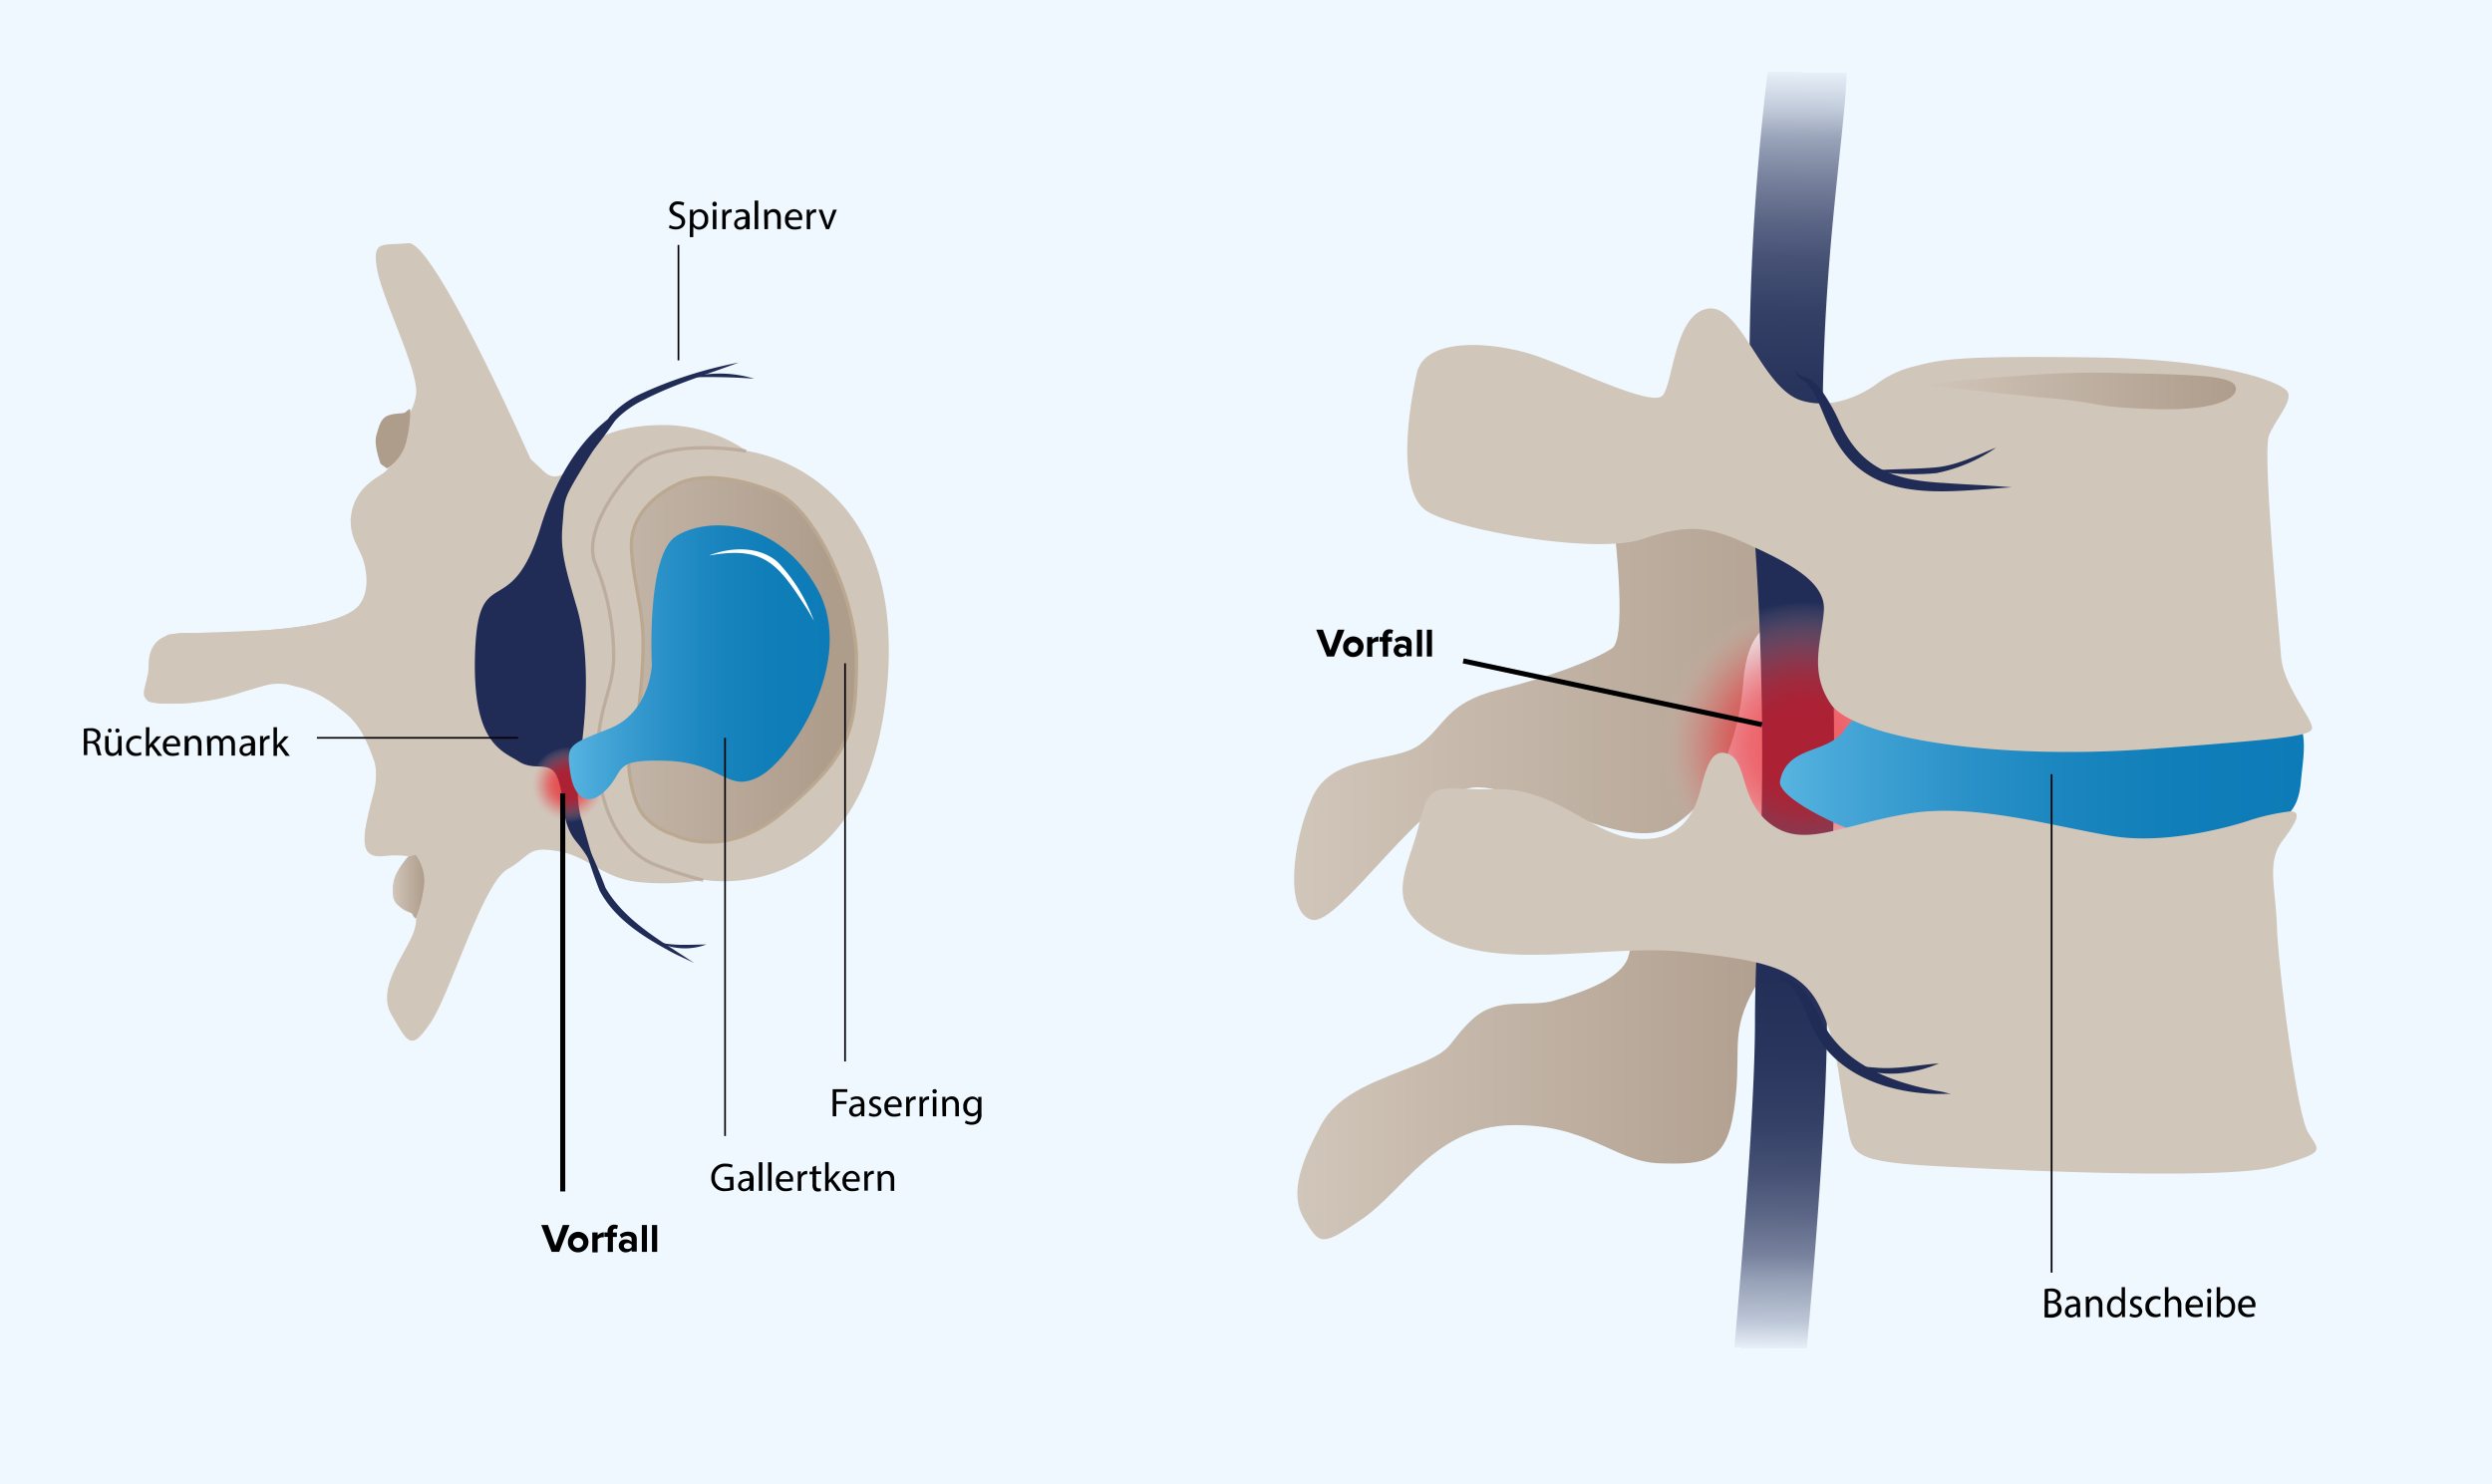 <?xml version="1.0" encoding="UTF-8"?>
<svg xmlns="http://www.w3.org/2000/svg" xmlns:xlink="http://www.w3.org/1999/xlink" viewBox="0 0 371.09 221.03">
  <rect x="0" y="0" width="371.09" height="221.03" fill="#333333" stroke="none"/>
  <defs>
    <style>.cls-1{fill:#eff8ff;}.cls-2{fill:url(#Unbenannter_Verlauf_7);}.cls-3{fill:url(#Unbenannter_Verlauf_7-2);}.cls-4{fill:url(#Unbenannter_Verlauf_44);}.cls-16,.cls-5{opacity:0.85;}.cls-5{fill:url(#Unbenannter_Verlauf_142);}.cls-6{fill:url(#Unbenannter_Verlauf_141);}.cls-7{fill:#d1c6ba;}.cls-8{fill:url(#Unbenannter_Verlauf_7-3);}.cls-9{stroke:#bba891;fill:url(#Unbenannter_Verlauf_7-4);}.cls-12,.cls-13,.cls-14,.cls-19,.cls-9{stroke-miterlimit:10;}.cls-12,.cls-9{stroke-width:0.5px;}.cls-10{fill:url(#Unbenannter_Verlauf_7-5);}.cls-11{fill:url(#Unbenannter_Verlauf_7-6);}.cls-12,.cls-13,.cls-14,.cls-19{fill:none;}.cls-12{stroke:#af9d8c;opacity:0.6;}.cls-13,.cls-14,.cls-19{stroke:#000;}.cls-13{stroke-width:0.26px;}.cls-14{stroke-width:0.25px;}.cls-15{fill:#212c56;}.cls-16{fill:url(#Unbenannter_Verlauf_142-2);}.cls-17{fill:url(#Unbenannter_Verlauf_141-2);}.cls-18{fill:#fff;}.cls-19{stroke-width:0.75px;}</style>
    <linearGradient id="Unbenannter_Verlauf_7" x1="192.65" y1="106.44" x2="280.12" y2="106.44" gradientUnits="userSpaceOnUse">
      <stop offset="0" stop-color="#d1c6ba"></stop>
      <stop offset="0.43" stop-color="#c1b3a5"></stop>
      <stop offset="1" stop-color="#af9d8c"></stop>
    </linearGradient>
    <linearGradient id="Unbenannter_Verlauf_7-2" x1="193.19" y1="158.95" x2="268.12" y2="158.95" xlink:href="#Unbenannter_Verlauf_7"></linearGradient>
    <linearGradient id="Unbenannter_Verlauf_44" x1="264.91" y1="208.75" x2="267.3" y2="10.75" gradientUnits="userSpaceOnUse">
      <stop offset="0.04" stop-color="#eff8ff"></stop>
      <stop offset="0.04" stop-color="#e7f0f8"></stop>
      <stop offset="0.06" stop-color="#bec7d7"></stop>
      <stop offset="0.09" stop-color="#98a2b8"></stop>
      <stop offset="0.11" stop-color="#78829d"></stop>
      <stop offset="0.14" stop-color="#5c6787"></stop>
      <stop offset="0.17" stop-color="#465175"></stop>
      <stop offset="0.21" stop-color="#354067"></stop>
      <stop offset="0.26" stop-color="#2a355d"></stop>
      <stop offset="0.33" stop-color="#232e58"></stop>
      <stop offset="0.51" stop-color="#212c56"></stop>
      <stop offset="0.7" stop-color="#232e58"></stop>
      <stop offset="0.77" stop-color="#2a355d"></stop>
      <stop offset="0.82" stop-color="#354067"></stop>
      <stop offset="0.86" stop-color="#465175"></stop>
      <stop offset="0.89" stop-color="#5c6787"></stop>
      <stop offset="0.92" stop-color="#78829d"></stop>
      <stop offset="0.95" stop-color="#98a2b8"></stop>
      <stop offset="0.97" stop-color="#bec7d7"></stop>
      <stop offset="1" stop-color="#e7f0f8"></stop>
      <stop offset="1" stop-color="#eff8ff"></stop>
    </linearGradient>
    <radialGradient id="Unbenannter_Verlauf_142" cx="3095.6" cy="1177.06" r="21.65" gradientTransform="translate(1350.68 -3018.86) rotate(88.25)" gradientUnits="userSpaceOnUse">
      <stop offset="0.28" stop-color="#ed1c24" stop-opacity="0.8"></stop>
      <stop offset="0.37" stop-color="#ec2028" stop-opacity="0.78"></stop>
      <stop offset="0.48" stop-color="#ea2c32" stop-opacity="0.72"></stop>
      <stop offset="0.59" stop-color="#e74044" stop-opacity="0.63"></stop>
      <stop offset="0.7" stop-color="#e25c5d" stop-opacity="0.5"></stop>
      <stop offset="0.82" stop-color="#dc817d" stop-opacity="0.33"></stop>
      <stop offset="0.94" stop-color="#d5aca3" stop-opacity="0.12"></stop>
      <stop offset="1" stop-color="#d1c6ba" stop-opacity="0"></stop>
    </radialGradient>
    <linearGradient id="Unbenannter_Verlauf_141" x1="265.05" y1="116.2" x2="343.07" y2="116.2" gradientUnits="userSpaceOnUse">
      <stop offset="0" stop-color="#58b4e1"></stop>
      <stop offset="0.1" stop-color="#48a8d8"></stop>
      <stop offset="0.32" stop-color="#2e94ca"></stop>
      <stop offset="0.53" stop-color="#1b86bf"></stop>
      <stop offset="0.76" stop-color="#107eb9"></stop>
      <stop offset="1" stop-color="#0c7bb7"></stop>
    </linearGradient>
    <linearGradient id="Unbenannter_Verlauf_7-3" x1="286.31" y1="58.23" x2="332.96" y2="58.23" xlink:href="#Unbenannter_Verlauf_7"></linearGradient>
    <linearGradient id="Unbenannter_Verlauf_7-4" x1="73.83" y1="98.29" x2="122.93" y2="98.29" xlink:href="#Unbenannter_Verlauf_7"></linearGradient>
    <linearGradient id="Unbenannter_Verlauf_7-5" x1="58.52" y1="132.06" x2="63.19" y2="132.06" xlink:href="#Unbenannter_Verlauf_7"></linearGradient>
    <linearGradient id="Unbenannter_Verlauf_7-6" x1="620.05" y1="-2909.17" x2="624.72" y2="-2909.17" gradientTransform="matrix(0.93, 0.37, 0.37, -0.93, 544.11, -2870.12)" xlink:href="#Unbenannter_Verlauf_7"></linearGradient>
    <radialGradient id="Unbenannter_Verlauf_142-2" cx="3095.6" cy="1361.23" r="5.63" xlink:href="#Unbenannter_Verlauf_142"></radialGradient>
    <linearGradient id="Unbenannter_Verlauf_141-2" x1="84.7" y1="98.64" x2="123.58" y2="98.64" xlink:href="#Unbenannter_Verlauf_141"></linearGradient>
  </defs>
  <g id="Ebene_2" data-name="Ebene 2">
    <g id="Ebene_1-2" data-name="Ebene 1">
      <rect class="cls-1" x="75.03" y="-75.03" width="221.03" height="371.09" transform="translate(296.06 -75.03) rotate(90)"></rect>
      <path class="cls-2" d="M240.06,75.84s2.51,19,0,20.71-9.3,4.26-17,6.2-7.74,5.22-11.61,8.13-13,1.16-16.06,7.93-4.07,17.23,0,18.19,17-19.54,24.38-19.74S242,127.33,249,123.07,259,109.33,259.6,101.58s3.87-9.29,7.55-9.29,13,1.94,13,1.94L276.92,77Z"></path>
      <path class="cls-3" d="M242.18,133.33s1.55,7,0,9.87-6.77,4.64-10.64,5.8-8.52-.77-12.39,2.91-2.32,4.26-7.93,6.58-11.81,4.06-14.52,9.09-4.84,10.07-2.52,13.94,2.52,4.26,8.71,0,10.84-13.74,22.26-13.94,15.26,5.49,22,5.68,9.91-.06,11.07-8-.39-10.45,1.93-15.87,7.94-10.65,7.94-10.65Z"></path>
      <path class="cls-4" d="M267.75,214.41l-10.6-1.67c0-.31,4.09-41.05,4.19-60.18,0-5.89.25-11.26.49-16.93a466.27,466.27,0,0,0-.6-56.45,377.3,377.3,0,0,1,2.68-73.8h10.55c2.67,5.56-5,34.56-2.55,73a477.08,477.08,0,0,1,.62,57.81c-.23,5.56-.45,10.81-.48,16.47C272,172.57,267.92,213.11,267.75,214.41Z"></path>
      <circle class="cls-5" cx="268.79" cy="111.27" r="21.65"></circle>
      <path class="cls-6" d="M280.12,105.3a8.49,8.49,0,0,0-5.61,3.61c-2.52,3.37-8.42,2.15-9.44,7.42-.67,3.45,18.92,12.08,28.21,10.87s41.79-1,44.52-3.37,4.45-3,4.84-7.49,1.93-10.55-4.65-11S280.12,105.3,280.12,105.3Z"></path>
      <path class="cls-7" d="M279.6,57.07s-5.42,4.39-11.35,2.58-9-14.45-13.94-13.68-5.16,11.1-6.71,12.91S235,55.15,228.76,53,212.25,50.1,211,55.52s-3.1,17.81,1.55,20.65,25.12,6.45,32,4.12,10-1.86,15.7.75,11.61,5.45,11.35,9.84-2.32,9,1,13.93,23.74,8.52,48,6.71,24.25-2.06,23.48-3.87-4.13-6.19-4.39-9.81-2.84-30.45-1.8-33,3.87-5.42,2.58-6.71-9.29-4.64-28.91-4.9-22.45.26-26.32,1.29A15.36,15.36,0,0,0,279.6,57.07Z"></path>
      <path class="cls-8" d="M286.31,57.33s16.52-2.07,27.62-1.81,17.8.26,18.83,1.81-1.8,3.87-11.61,3.61-8.51-1-15-1.55S286.31,57.33,286.31,57.33Z"></path>
      <path class="cls-7" d="M335,122.18s-11.22,3.87-20.51,2.33-20.71-5-30.58-3.29-15.29,5.11-20.13,1.59-3.49-9.34-6.39-10.5-3.48,3.08-4.45,6.28-3.29,7-9.68,6.28-11.61-7.53-20.52-7.33-9.77-1.67-11.41,5.22-6,12.2,3.29,17,25,.84,36.19,2,17,2.28,19.93,7.7,2.91,10.84,4.07,16.46-.39,7,13.16,7.74,44.13,2.13,51.29,0,6.19-2.13,4.45-5-4.45-24.78-4.64-30.59-1.55-9.67.77-12.77,2.9-4.45,1.16-4.45A31.67,31.67,0,0,0,335,122.18Z"></path>
      <path class="cls-7" d="M85.18,69.32s-1.93,2.9-4.06,1L79,68.35S64.67,35.83,60.8,36.22s-5.42-.58-4.65,3.87,6.2,15.1,5.81,18.58-3.49,6.2-4.84,6.2,1.35,2.32,1,4.06-1.74,1.55-3.87,3.68a7.34,7.34,0,0,0-1.16,8.51c1.54,2.52,2.7,7.94-.88,10.26s-19.45,3.1-23.71,2.9-6.38,1.17-6.38,5-3.68,6,5.8,5.42,10.84-4.46,17.42-2.13,12.2,8.51,10.26,15.67-1.93,9.49,1.36,9.29a14.41,14.41,0,0,1,3.87,0s-3.49,3.66-1.94,6.57,3.68.77,2.91,4.06-6,8.71-3.49,13,2.9,5.42,5.81,1.16,7.74-20.71,11.42-22.84,2.9-3.48,7.55-2.71,6.77,4.26,12.58,4.65a34.14,34.14,0,0,0,9.09-.39s24,4.64,27.29-28.26-20.9-35.61-20.9-35.61A21.73,21.73,0,0,0,99.7,63.32c-6.58-.2-10.06,1.55-11.42,2.51A18.62,18.62,0,0,0,85.18,69.32Z"></path>
      <path class="cls-9" d="M100.28,124.28s7.42,4.11,16.26-3.29c10.64-8.9,10.84-12.77,11-22.25s-6.19-23-12-25.36-11.22-2.9-14.51-1.35-7.17,4.64-7,9.48,1.74,9.06,1.74,14.11-.79,13-1.75,15.31,0,8.52,1.94,10.64A9.52,9.52,0,0,0,100.28,124.28Z"></path>
      <path class="cls-7" d="M28.47,100.54s14.07.07,18.46,0,16.63.84,19.54,5.23,4.09,13.29-1.27,16.13-7.65,2.65-9.24,2.19l-1.59-.46s2.53-6.89,1.41-10.11-2.35-5.78-4.35-7.32-3.94-3.28-6.73-3.8-2-1.33-5.45-.25-10.78,2.54-10.78,2.54-6,.42-6.55-.38-.18-2,0-3.48S28.47,100.54,28.47,100.54Z"></path>
      <path class="cls-7" d="M52.2,77.24a14.31,14.31,0,0,0,1.49,5.15c1.37,2.73,1.6,4.94,0,7.45s-8.38,3.59-13.12,3.94-14.93.5-15.58.76-1.93,2.84-1.93,2.84,15.82,1.67,22.23,1.35,13.64.07,15.83-1.61,7.1-5.8,5-11-1.8-6.59-4.26-8.13S52.2,77.24,52.2,77.24Z"></path>
      <path class="cls-7" d="M60,96.35c.64,0,5.93-4.78,3.48-9.81s-6.71-4.43-8.9-6.32,0-3.17,0-3.17,6.61-.46,8.39,1.27A12.4,12.4,0,0,1,66.65,85c.54,2.19.16,7-2.69,9.57S60,96.35,60,96.35Z"></path>
      <path class="cls-7" d="M62.35,102.91c.65,0,5.74,6.8,3.29,11.83s-6.71,4.43-8.9,6.32,0,3.17,0,3.17a14.23,14.23,0,0,0,9.09-1.89c2.18-1.18,3.16-3.18,3.1-7.09,0-2.26.56-7.47-2.28-10S62.35,102.91,62.35,102.91Z"></path>
      <path class="cls-10" d="M61.9,136.8a19.23,19.23,0,0,0,1.28-5.29,6.64,6.64,0,0,0-1.28-4.19l-1.1.27s-2,2.19-2.18,3.76-.33,2.71.74,3.55,1.89.87,2.08,1.32A1.18,1.18,0,0,0,61.9,136.8Z"></path>
      <path class="cls-11" d="M61.09,60.93a19.35,19.35,0,0,1-.74,5.39,6.64,6.64,0,0,1-2.73,3.44l-.93-.66s-1.09-2.78-.64-4.3.68-2.64,2-3,2.07-.12,2.42-.47A1.09,1.09,0,0,1,61.09,60.93Z"></path>
      <path class="cls-12" d="M111.12,67.19S98.93,65,94.47,69.76,87.12,80.38,88.67,84a36.52,36.52,0,0,1,2.71,14.34c-.2,4.9-2.71,7.78-2.32,15.34s3.87,13.36,8.51,15.11a64.37,64.37,0,0,0,7.16,2.32"></path>
      <line class="cls-13" x1="305.51" y1="189.54" x2="305.51" y2="115.31"></line>
      <path d="M12.48,108.54a5.78,5.78,0,0,1,1-.08,1.64,1.64,0,0,1,1.17.33,1,1,0,0,1,.32.77,1.07,1.07,0,0,1-.76,1h0a1,1,0,0,1,.59.82,7,7,0,0,0,.31,1.11h-.54a6.23,6.23,0,0,1-.27-1c-.12-.55-.33-.76-.81-.78H13v1.75h-.52Zm.52,1.84h.53c.56,0,.92-.3.92-.76s-.38-.75-.93-.76a1.82,1.82,0,0,0-.52,0Z"></path>
      <path d="M18.12,111.74c0,.3,0,.56,0,.79h-.47l0-.47h0a1.1,1.1,0,0,1-1,.54c-.45,0-1-.26-1-1.28v-1.69h.53v1.6c0,.56.17.93.65.93a.76.76,0,0,0,.69-.48.81.81,0,0,0,.05-.27v-1.78h.53Zm-2.06-2.93a.31.31,0,0,1,.31-.31.31.31,0,0,1,0,.61A.3.3,0,0,1,16.06,108.81Zm1.12,0a.3.3,0,0,1,.3-.31.31.31,0,1,1-.3.31Z"></path>
      <path d="M21.06,112.42a1.92,1.92,0,0,1-.83.17,1.37,1.37,0,0,1-1.44-1.48,1.47,1.47,0,0,1,1.55-1.54,1.83,1.83,0,0,1,.74.15l-.12.4a1.3,1.3,0,0,0-.62-.13,1.09,1.09,0,0,0,0,2.18A1.56,1.56,0,0,0,21,112Z"></path>
      <path d="M22.2,111h0l.25-.33.86-1H24l-1.12,1.19,1.28,1.71h-.64l-1-1.39-.27.3v1.09h-.52v-4.26h.52Z"></path>
      <path d="M24.79,111.17a.93.93,0,0,0,1,1,1.83,1.83,0,0,0,.8-.15l.09.38a2.43,2.43,0,0,1-1,.18,1.34,1.34,0,0,1-1.42-1.46,1.41,1.41,0,0,1,1.36-1.57,1.23,1.23,0,0,1,1.2,1.37,1.25,1.25,0,0,1,0,.24Zm1.55-.37c0-.34-.14-.86-.73-.86a.87.87,0,0,0-.81.86Z"></path>
      <path d="M27.5,110.41c0-.3,0-.54,0-.78H28l0,.48h0a1.06,1.06,0,0,1,1-.55c.4,0,1,.24,1,1.24v1.73h-.52v-1.67c0-.47-.18-.86-.68-.86a.75.75,0,0,0-.7.54.57.57,0,0,0,0,.24v1.75H27.5Z"></path>
      <path d="M30.83,110.41c0-.3,0-.54,0-.78h.46l0,.47h0a1,1,0,0,1,.91-.54.87.87,0,0,1,.83.58h0a1.17,1.17,0,0,1,.32-.37,1,1,0,0,1,.64-.21c.39,0,1,.25,1,1.26v1.71h-.52v-1.64c0-.56-.2-.9-.63-.9a.68.68,0,0,0-.62.48.73.73,0,0,0,0,.27v1.79h-.52v-1.74c0-.46-.2-.8-.61-.8a.72.72,0,0,0-.65.53.75.75,0,0,0,0,.26v1.75h-.52Z"></path>
      <path d="M37.44,112.53l0-.37h0a1.07,1.07,0,0,1-.88.44.83.83,0,0,1-.89-.84c0-.7.62-1.08,1.74-1.08v-.06a.59.59,0,0,0-.66-.67,1.44,1.44,0,0,0-.75.22l-.12-.35a1.77,1.77,0,0,1,1-.26c.89,0,1.11.61,1.11,1.19v1.08a4.9,4.9,0,0,0,0,.7Zm-.07-1.48c-.58,0-1.23.09-1.23.65a.47.47,0,0,0,.49.51.74.74,0,0,0,.71-.49.86.86,0,0,0,0-.17Z"></path>
      <path d="M38.73,110.53c0-.34,0-.63,0-.9h.47v.57h0a.87.87,0,0,1,.8-.64l.15,0v.5a.5.5,0,0,0-.18,0,.75.75,0,0,0-.71.68,1.66,1.66,0,0,0,0,.24v1.55h-.52Z"></path>
      <path d="M41.24,111h0a3.75,3.75,0,0,1,.26-.33l.85-1H43l-1.12,1.19,1.28,1.71h-.64l-1-1.39-.27.3v1.09h-.52v-4.26h.52Z"></path>
      <path d="M304.48,192a4.7,4.7,0,0,1,.95-.09,1.64,1.64,0,0,1,1.11.3.92.92,0,0,1,.33.75,1,1,0,0,1-.68.93h0A1.07,1.07,0,0,1,307,195a1.14,1.14,0,0,1-.34.85,2,2,0,0,1-1.4.39,5.07,5.07,0,0,1-.8-.05Zm.52,1.73h.47c.55,0,.88-.3.88-.71s-.36-.69-.89-.69a2,2,0,0,0-.46,0Zm0,2a2.39,2.39,0,0,0,.43,0c.54,0,1-.21,1-.82s-.47-.82-1-.82H305Z"></path>
      <path d="M309.32,196.16l-.05-.39h0a1.08,1.08,0,0,1-.89.45.84.84,0,0,1-.89-.87c0-.73.63-1.13,1.75-1.13v-.06a.62.62,0,0,0-.66-.7,1.42,1.42,0,0,0-.76.23l-.12-.37a1.77,1.77,0,0,1,.95-.27c.89,0,1.11.64,1.11,1.24v1.14a4.12,4.12,0,0,0,.05.73Zm-.08-1.55c-.58,0-1.23.09-1.23.68a.48.48,0,0,0,.5.53.73.73,0,0,0,.7-.51.57.57,0,0,0,0-.18Z"></path>
      <path d="M310.6,193.94c0-.31,0-.57,0-.82h.47l0,.5h0a1.05,1.05,0,0,1,1-.57c.4,0,1,.25,1,1.29v1.82h-.53v-1.75c0-.49-.17-.9-.67-.9a.76.76,0,0,0-.7.56.71.71,0,0,0,0,.26v1.83h-.53Z"></path>
      <path d="M316.44,191.7v3.67c0,.27,0,.58,0,.79H316l0-.53h0a1.05,1.05,0,0,1-1,.59c-.7,0-1.24-.62-1.24-1.54s.6-1.63,1.3-1.63a1,1,0,0,1,.88.47h0V191.7Zm-.53,2.66a1.94,1.94,0,0,0,0-.24.79.79,0,0,0-.76-.64c-.55,0-.87.51-.87,1.18s.28,1.12.85,1.12a.81.81,0,0,0,.78-.66,1.66,1.66,0,0,0,0-.24Z"></path>
      <path d="M317.24,195.59a1.35,1.35,0,0,0,.7.22c.38,0,.56-.2.56-.45s-.15-.41-.54-.56-.76-.49-.76-.86a.9.9,0,0,1,1-.89,1.39,1.39,0,0,1,.71.19l-.13.4a1.19,1.19,0,0,0-.6-.17c-.31,0-.48.18-.48.41s.17.36.55.51.76.47.76.92-.39.91-1.08.91a1.58,1.58,0,0,1-.82-.21Z"></path>
      <path d="M321.76,196a1.79,1.79,0,0,1-.83.18,1.41,1.41,0,0,1-1.45-1.55,1.5,1.5,0,0,1,1.56-1.61,1.78,1.78,0,0,1,.73.15l-.12.43a1.21,1.21,0,0,0-.61-.14,1.15,1.15,0,0,0,0,2.28,1.44,1.44,0,0,0,.65-.15Z"></path>
      <path d="M322.38,191.7h.53v1.9h0a.89.89,0,0,1,.38-.39,1,1,0,0,1,.54-.16c.39,0,1,.25,1,1.3v1.81h-.53v-1.75c0-.49-.17-.9-.67-.9a.77.77,0,0,0-.71.55.72.72,0,0,0,0,.26v1.84h-.53Z"></path>
      <path d="M326,194.74a1,1,0,0,0,1,1,2,2,0,0,0,.8-.15l.09.39a2.18,2.18,0,0,1-1,.19,1.38,1.38,0,0,1-1.43-1.53,1.45,1.45,0,0,1,1.36-1.64,1.27,1.27,0,0,1,1.2,1.43,1.61,1.61,0,0,1,0,.26Zm1.55-.4a.77.77,0,0,0-.73-.89c-.53,0-.77.51-.81.89Z"></path>
      <path d="M329.3,192.27a.31.31,0,0,1-.33.34.32.32,0,0,1-.32-.34.33.33,0,0,1,.33-.35A.32.32,0,0,1,329.3,192.27Zm-.58,3.89v-3h.52v3Z"></path>
      <path d="M330.09,196.16c0-.21,0-.52,0-.79V191.7h.52v1.91h0a1.07,1.07,0,0,1,1-.56c.72,0,1.23.63,1.23,1.55,0,1.09-.66,1.62-1.31,1.62a1,1,0,0,1-1-.57h0l0,.51Zm.55-1.22a1.23,1.23,0,0,0,0,.2.84.84,0,0,0,.8.65c.55,0,.88-.47.88-1.17s-.3-1.13-.87-1.13a.85.85,0,0,0-.8.68,1.3,1.3,0,0,0,0,.22Z"></path>
      <path d="M333.83,194.74a1,1,0,0,0,1,1,2,2,0,0,0,.81-.15l.09.39a2.27,2.27,0,0,1-1,.19,1.39,1.39,0,0,1-1.43-1.53,1.45,1.45,0,0,1,1.36-1.64,1.27,1.27,0,0,1,1.2,1.43c0,.11,0,.2,0,.26Zm1.54-.4c0-.35-.13-.89-.73-.89s-.76.51-.81.89Z"></path>
      <line class="cls-14" x1="101.03" y1="53.67" x2="101.03" y2="36.48"></line>
      <path d="M99.73,33.5a1.85,1.85,0,0,0,.93.26c.53,0,.85-.28.85-.69s-.22-.59-.77-.8-1.06-.58-1.06-1.15A1.16,1.16,0,0,1,101,30a1.87,1.87,0,0,1,.9.2l-.15.43a1.61,1.61,0,0,0-.76-.19c-.56,0-.76.33-.76.6s.24.57.8.78,1,.6,1,1.19-.46,1.16-1.42,1.16a2.17,2.17,0,0,1-1-.25Z"></path>
      <path d="M102.74,32.18c0-.37,0-.67,0-.95h.48l0,.5h0a1.14,1.14,0,0,1,1-.57,1.32,1.32,0,0,1,1.23,1.48,1.37,1.37,0,0,1-1.32,1.56,1,1,0,0,1-.89-.46h0v1.58h-.52Zm.52.77a1.5,1.5,0,0,0,0,.22.83.83,0,0,0,.79.62c.56,0,.89-.46.89-1.13s-.31-1.08-.87-1.08a.83.83,0,0,0-.79.66.71.71,0,0,0,0,.21Z"></path>
      <path d="M106.74,30.42a.32.32,0,0,1-.34.32.31.31,0,0,1-.31-.32.33.33,0,1,1,.65,0Zm-.59,3.71v-2.9h.53v2.9Z"></path>
      <path d="M107.56,32.14c0-.35,0-.64,0-.91H108l0,.57h0a.88.88,0,0,1,.81-.64l.15,0v.5l-.18,0a.74.74,0,0,0-.71.68,1.81,1.81,0,0,0,0,.25v1.54h-.52Z"></path>
      <path d="M111.09,34.13l0-.36h0a1.06,1.06,0,0,1-.88.43.83.83,0,0,1-.89-.83c0-.71.62-1.09,1.74-1.08v-.06a.6.6,0,0,0-.66-.68,1.44,1.44,0,0,0-.75.22l-.12-.35a1.86,1.86,0,0,1,1-.26c.89,0,1.11.61,1.11,1.19v1.09a4.75,4.75,0,0,0,0,.69ZM111,32.65c-.58,0-1.23.09-1.23.66a.46.46,0,0,0,.49.5.74.74,0,0,0,.71-.49.9.9,0,0,0,0-.16Z"></path>
      <path d="M112.38,29.87h.53v4.26h-.53Z"></path>
      <path d="M113.8,32c0-.3,0-.55,0-.79h.47l0,.48h0a1.07,1.07,0,0,1,1-.55c.4,0,1,.24,1,1.24v1.73h-.53V32.46c0-.47-.18-.86-.67-.86a.76.76,0,0,0-.71.54.93.93,0,0,0,0,.25v1.74h-.52Z"></path>
      <path d="M117.42,32.78a.93.93,0,0,0,1,1,2,2,0,0,0,.81-.15l.09.37a2.3,2.3,0,0,1-1,.18,1.34,1.34,0,0,1-1.42-1.46,1.41,1.41,0,0,1,1.36-1.57,1.24,1.24,0,0,1,1.2,1.37c0,.11,0,.19,0,.25ZM119,32.4c0-.34-.14-.86-.73-.86a.87.87,0,0,0-.81.86Z"></path>
      <path d="M120.13,32.14c0-.35,0-.64,0-.91h.46l0,.57h0a.87.87,0,0,1,.8-.64l.15,0v.5l-.18,0a.73.73,0,0,0-.7.68,1.71,1.71,0,0,0,0,.25v1.54h-.52Z"></path>
      <path d="M122.45,31.23l.57,1.63c.09.27.17.51.23.74h0c.06-.23.15-.47.24-.74l.57-1.63h.55l-1.14,2.9H123l-1.11-2.9Z"></path>
      <path d="M109.24,177.18a3.94,3.94,0,0,1-1.24.22,1.89,1.89,0,0,1-2.08-2,2,2,0,0,1,2.19-2.09,2.59,2.59,0,0,1,1,.19l-.13.43a2,2,0,0,0-.89-.18,1.51,1.51,0,0,0-1.63,1.63A1.48,1.48,0,0,0,108,177a1.72,1.72,0,0,0,.7-.11v-1.2h-.82v-.42h1.33Z"></path>
      <path d="M111.67,177.36l0-.37h0a1.06,1.06,0,0,1-.88.43.83.83,0,0,1-.89-.83c0-.7.62-1.08,1.74-1.08v-.06a.59.59,0,0,0-.66-.67,1.35,1.35,0,0,0-.75.22l-.12-.35a1.77,1.77,0,0,1,1-.26c.89,0,1.11.61,1.11,1.19v1.08a5,5,0,0,0,0,.7Zm-.07-1.48c-.58,0-1.23.09-1.23.65a.46.46,0,0,0,.49.5.74.74,0,0,0,.71-.48,1,1,0,0,0,0-.17Z"></path>
      <path d="M113,173.1h.53v4.26H113Z"></path>
      <path d="M114.37,173.1h.53v4.26h-.53Z"></path>
      <path d="M116.08,176a.93.93,0,0,0,1,1,1.92,1.92,0,0,0,.8-.15l.09.38a2.37,2.37,0,0,1-1,.18,1.35,1.35,0,0,1-1.43-1.46,1.41,1.41,0,0,1,1.36-1.57,1.23,1.23,0,0,1,1.2,1.37,1.25,1.25,0,0,1,0,.24Zm1.55-.37a.75.75,0,0,0-.73-.86.88.88,0,0,0-.81.86Z"></path>
      <path d="M118.8,175.36c0-.34,0-.63,0-.9h.46l0,.57h0a.87.87,0,0,1,.8-.64l.15,0v.5a.5.5,0,0,0-.18,0,.74.74,0,0,0-.71.68,1.66,1.66,0,0,0,0,.24v1.55h-.52Z"></path>
      <path d="M121.54,173.62v.84h.75v.4h-.75v1.56c0,.36.1.57.39.57a1.11,1.11,0,0,0,.31,0l0,.4a1.3,1.3,0,0,1-.46.07.73.73,0,0,1-.57-.22,1.1,1.1,0,0,1-.21-.76v-1.58h-.45v-.4H121v-.7Z"></path>
      <path d="M123.41,175.79h0c.07-.1.18-.23.26-.33l.85-1h.64l-1.12,1.19,1.27,1.71h-.64l-1-1.39-.27.3v1.09h-.52V173.1h.52Z"></path>
      <path d="M126,176a.92.92,0,0,0,1,1,2,2,0,0,0,.81-.15l.08.38a2.37,2.37,0,0,1-1,.18,1.35,1.35,0,0,1-1.43-1.46,1.41,1.41,0,0,1,1.36-1.57,1.23,1.23,0,0,1,1.2,1.37,1.25,1.25,0,0,1,0,.24Zm1.54-.37a.75.75,0,0,0-.73-.86.88.88,0,0,0-.81.86Z"></path>
      <path d="M128.71,175.36c0-.34,0-.63,0-.9h.47V175h0a.87.87,0,0,1,.8-.64l.15,0v.5a.5.5,0,0,0-.18,0,.75.75,0,0,0-.71.68,1.66,1.66,0,0,0,0,.24v1.55h-.52Z"></path>
      <path d="M130.69,175.24c0-.3,0-.54,0-.78h.47l0,.48h0a1.06,1.06,0,0,1,1-.55c.4,0,1,.24,1,1.24v1.73h-.52v-1.67c0-.47-.18-.86-.67-.86a.74.74,0,0,0-.71.54.57.57,0,0,0,0,.24v1.75h-.53Z"></path>
      <path class="cls-15" d="M86.64,122.17s-1.21-2.88-.23-9.59,1.43-15.5-.51-22.1S83.44,81.82,83.78,78s-.1-3.35,3.59-9.37,6.09-8,6.09-8S85,63.85,80.52,78.46s-9.25,4.88-9.77,18.59,4,14.75,6.5,16.36,4.82-.44,5.87,2.68.35,6.45,2.73,9.31a19.83,19.83,0,0,1,3.32,5.66Z"></path>
      <circle class="cls-16" cx="84.7" cy="116.9" r="5.63"></circle>
      <path class="cls-17" d="M97.07,99.06s-.27,7.08-6.33,9.46-6.43,2.36-5.84,6.48,2.87,5.33,5.54,2.45.78-4.44,9-4.13,8.77,4.82,13.54,2.39,14.67-17.33,8.74-28-16.47-10.7-21-7.89S97.07,99.06,97.07,99.06Z"></path>
      <path class="cls-18" d="M105.71,82.68c3.19-1.21,7.31-1.37,10.07,1a24.53,24.53,0,0,1,5.43,8.83c-.4-.76-.83-1.5-1.3-2.22-4.06-6.29-6.16-9-14.2-7.57Z"></path>
      <path class="cls-15" d="M85.79,122.53a80.26,80.26,0,0,1,4.38,9.7c3,5.12,8.49,8,13.24,11.23-1-.53-2.15-1-3.21-1.55-4.18-2.25-8.58-4.91-10.9-9.25-1.29-3.2-2.33-6.88-3.51-10.13Z"></path>
      <path class="cls-15" d="M98,140.32c2.43.59,4.74.36,7.19.35a9.12,9.12,0,0,1-7.19-.35Z"></path>
      <path class="cls-15" d="M265.05,145a2.2,2.2,0,0,0,1.64,1c2.05,1,3.08,3.16,4.11,5,3,7.28,10.51,10.16,17.76,11.49a10,10,0,0,1,2,.5,3.44,3.44,0,0,0-1-.07c-7.69.18-16.59-2.64-19.83-10.28-1-2.06-1.62-4.53-3.33-6.06a4.73,4.73,0,0,1-.89-.61,2.32,2.32,0,0,1-.46-1Z"></path>
      <path class="cls-15" d="M276,158.74l3.22.26c3.21.32,6.32-.4,9.53-.62-4,1.7-8.7,2.21-12.75.36Z"></path>
      <path class="cls-15" d="M267.35,55.17c.5.91,1.25.8,2.09,1.26a6.69,6.69,0,0,1,1.93,1.89,28.08,28.08,0,0,1,2.52,4.47c3.19,7.08,8.25,8.76,15.6,9.14,3.34.25,6.72.35,10.08.65-10.57.65-22.18,2.9-27.22-9.06-1.08-2.22-1.72-4.67-3.35-6.48a6.17,6.17,0,0,0-1-.7,2.06,2.06,0,0,1-.65-1.17Z"></path>
      <path class="cls-15" d="M278.68,70.08c3.18-.24,6.4-.19,9.56-.47s6.08-1.79,9-2.94a23.51,23.51,0,0,1-8.91,3.8,36.35,36.35,0,0,1-9.66-.39Z"></path>
      <path class="cls-15" d="M85.72,70c1.78-2.66,3.28-5.37,5.1-8a14.94,14.94,0,0,1,4.74-3.41A62.8,62.8,0,0,1,110,54c-4.69,1.76-9.54,3.2-14,5.49a15,15,0,0,0-4.42,3.15A53.22,53.22,0,0,1,85.72,70Z"></path>
      <path class="cls-15" d="M102.71,56.21a17.7,17.7,0,0,1,9.6.19,90.36,90.36,0,0,0-9.6-.19Z"></path>
      <line class="cls-14" x1="107.97" y1="169.19" x2="107.97" y2="109.89"></line>
      <path d="M80.6,182.45h1l1.11,3.08,1.1-3.08h1l-1.54,4H82.15Z"></path>
      <path d="M84.57,185a1.53,1.53,0,1,1,1.53,1.52A1.47,1.47,0,0,1,84.57,185Zm2.27,0a.75.75,0,1,0-.74.85A.76.76,0,0,0,86.84,185Z"></path>
      <path d="M88.2,183.56H89V184a1.22,1.22,0,0,1,.92-.46v.74l-.21,0a.94.94,0,0,0-.71.33v1.91H88.2Z"></path>
      <path d="M90.52,184.22H90v-.66h.48v-.16a.94.94,0,0,1,1-1,1.21,1.21,0,0,1,.55.12l-.15.54a.51.51,0,0,0-.25-.06c-.21,0-.36.15-.36.42v.15h.59v.66h-.59v2.23h-.77Z"></path>
      <path d="M94.06,186.15a1.18,1.18,0,0,1-.92.37,1,1,0,0,1-1-1,.92.92,0,0,1,1-.92,1.18,1.18,0,0,1,.92.36v-.41c0-.29-.26-.48-.64-.48a1.19,1.19,0,0,0-.84.34l-.29-.51a1.9,1.9,0,0,1,1.26-.46c.66,0,1.27.27,1.27,1.1v1.87h-.76Zm0-.75a.77.77,0,0,0-.61-.26c-.3,0-.55.16-.55.44s.25.43.55.43a.8.8,0,0,0,.61-.25Z"></path>
      <path d="M95.58,182.45h.76v4h-.76Z"></path>
      <path d="M97.09,182.45h.77v4h-.77Z"></path>
      <line class="cls-19" x1="83.8" y1="177.45" x2="83.8" y2="118.15"></line>
      <path d="M196,93.78h1l1.11,3.07,1.1-3.07h1l-1.55,4h-1.06Z"></path>
      <path d="M200,96.33a1.53,1.53,0,1,1,1.53,1.52A1.46,1.46,0,0,1,200,96.33Zm2.27,0a.75.75,0,1,0-.74.84A.76.76,0,0,0,202.23,96.33Z"></path>
      <path d="M203.59,94.88h.76v.4a1.23,1.23,0,0,1,.92-.47v.75a1,1,0,0,0-.21,0,1,1,0,0,0-.71.33v1.92h-.76Z"></path>
      <path d="M205.91,95.55h-.48v-.67h.48v-.15a.94.94,0,0,1,1-1,1.24,1.24,0,0,1,.55.12l-.15.54a.51.51,0,0,0-.25-.06c-.22,0-.36.14-.36.42v.14h.59v.67h-.59v2.23h-.77Z"></path>
      <path d="M209.45,97.48a1.22,1.22,0,0,1-.92.37,1,1,0,0,1-1-1,.92.92,0,0,1,1-.92,1.21,1.21,0,0,1,.92.35v-.4c0-.3-.26-.49-.64-.49a1.23,1.23,0,0,0-.84.34l-.29-.5a1.85,1.85,0,0,1,1.26-.46c.66,0,1.27.26,1.27,1.1v1.87h-.76Zm0-.76a.76.76,0,0,0-.61-.25c-.3,0-.55.16-.55.44s.25.42.55.42a.76.76,0,0,0,.61-.25Z"></path>
      <path d="M211,93.78h.76v4H211Z"></path>
      <path d="M212.48,93.78h.76v4h-.76Z"></path>
      <line class="cls-19" x1="217.89" y1="98.43" x2="262.38" y2="107.93"></line>
      <path d="M124,162.22h2.18v.43h-1.65V164h1.53v.43h-1.53v1.83H124Z"></path>
      <path d="M128.28,166.26l-.05-.37h0a1.1,1.1,0,0,1-.89.43.83.83,0,0,1-.89-.83c0-.7.62-1.08,1.75-1.08v-.06a.6.6,0,0,0-.66-.67,1.38,1.38,0,0,0-.76.22l-.12-.35a1.77,1.77,0,0,1,.95-.26c.89,0,1.11.61,1.11,1.19v1.08a3.78,3.78,0,0,0,0,.7Zm-.08-1.48c-.58,0-1.23.09-1.23.65a.47.47,0,0,0,.5.5.74.74,0,0,0,.7-.48.55.55,0,0,0,0-.17Z"></path>
      <path d="M129.49,165.72a1.37,1.37,0,0,0,.69.21c.39,0,.57-.19.57-.43s-.15-.39-.54-.54-.77-.47-.77-.82a.89.89,0,0,1,1-.85,1.44,1.44,0,0,1,.72.18l-.14.38a1.13,1.13,0,0,0-.59-.16c-.31,0-.49.18-.49.39s.18.35.56.49.76.45.76.88-.4.87-1.09.87a1.61,1.61,0,0,1-.81-.2Z"></path>
      <path d="M132.23,164.9a.93.93,0,0,0,1,1,2,2,0,0,0,.8-.15l.09.38a2.43,2.43,0,0,1-1,.18,1.35,1.35,0,0,1-1.42-1.47,1.4,1.4,0,0,1,1.36-1.56,1.23,1.23,0,0,1,1.2,1.37,1.25,1.25,0,0,1,0,.24Zm1.55-.37c0-.34-.14-.86-.73-.86a.87.87,0,0,0-.81.86Z"></path>
      <path d="M134.94,164.26c0-.34,0-.63,0-.9h.46l0,.57h0a.87.87,0,0,1,.81-.64l.15,0v.5a.52.52,0,0,0-.18,0,.73.73,0,0,0-.71.68,1.57,1.57,0,0,0,0,.24v1.55h-.52Z"></path>
      <path d="M136.93,164.26c0-.34,0-.63,0-.9h.47v.57h0a.87.87,0,0,1,.8-.64l.15,0v.5a.5.5,0,0,0-.18,0,.75.75,0,0,0-.71.68,1.66,1.66,0,0,0,0,.24v1.55h-.52Z"></path>
      <path d="M139.5,162.54a.3.3,0,0,1-.33.32.31.31,0,0,1-.32-.32.32.32,0,0,1,.33-.33A.31.31,0,0,1,139.5,162.54Zm-.59,3.72v-2.9h.53v2.9Z"></path>
      <path d="M140.32,164.14c0-.3,0-.54,0-.78h.47l0,.48h0a1.07,1.07,0,0,1,1-.55c.4,0,1,.24,1,1.24v1.73h-.53v-1.67c0-.47-.17-.86-.67-.86a.74.74,0,0,0-.71.54.83.83,0,0,0,0,.24v1.75h-.53Z"></path>
      <path d="M146.15,163.36c0,.21,0,.44,0,.79v1.69a1.67,1.67,0,0,1-.41,1.32,1.5,1.5,0,0,1-1.05.35,1.84,1.84,0,0,1-1-.24l.13-.4a1.62,1.62,0,0,0,.85.23c.54,0,.94-.28.94-1v-.32h0a1.06,1.06,0,0,1-.93.49,1.3,1.3,0,0,1-1.23-1.42,1.39,1.39,0,0,1,1.31-1.54,1,1,0,0,1,.9.5h0l0-.43Zm-.55,1.14a.61.61,0,0,0,0-.24.76.76,0,0,0-.73-.56c-.51,0-.87.43-.87,1.1s.29,1,.86,1a.76.76,0,0,0,.73-.54.9.9,0,0,0,0-.28Z"></path>
      <line class="cls-14" x1="125.84" y1="158.09" x2="125.84" y2="98.79"></line>
      <line class="cls-14" x1="47.19" y1="109.89" x2="77.15" y2="109.89"></line>
    </g>
  </g>
</svg>
